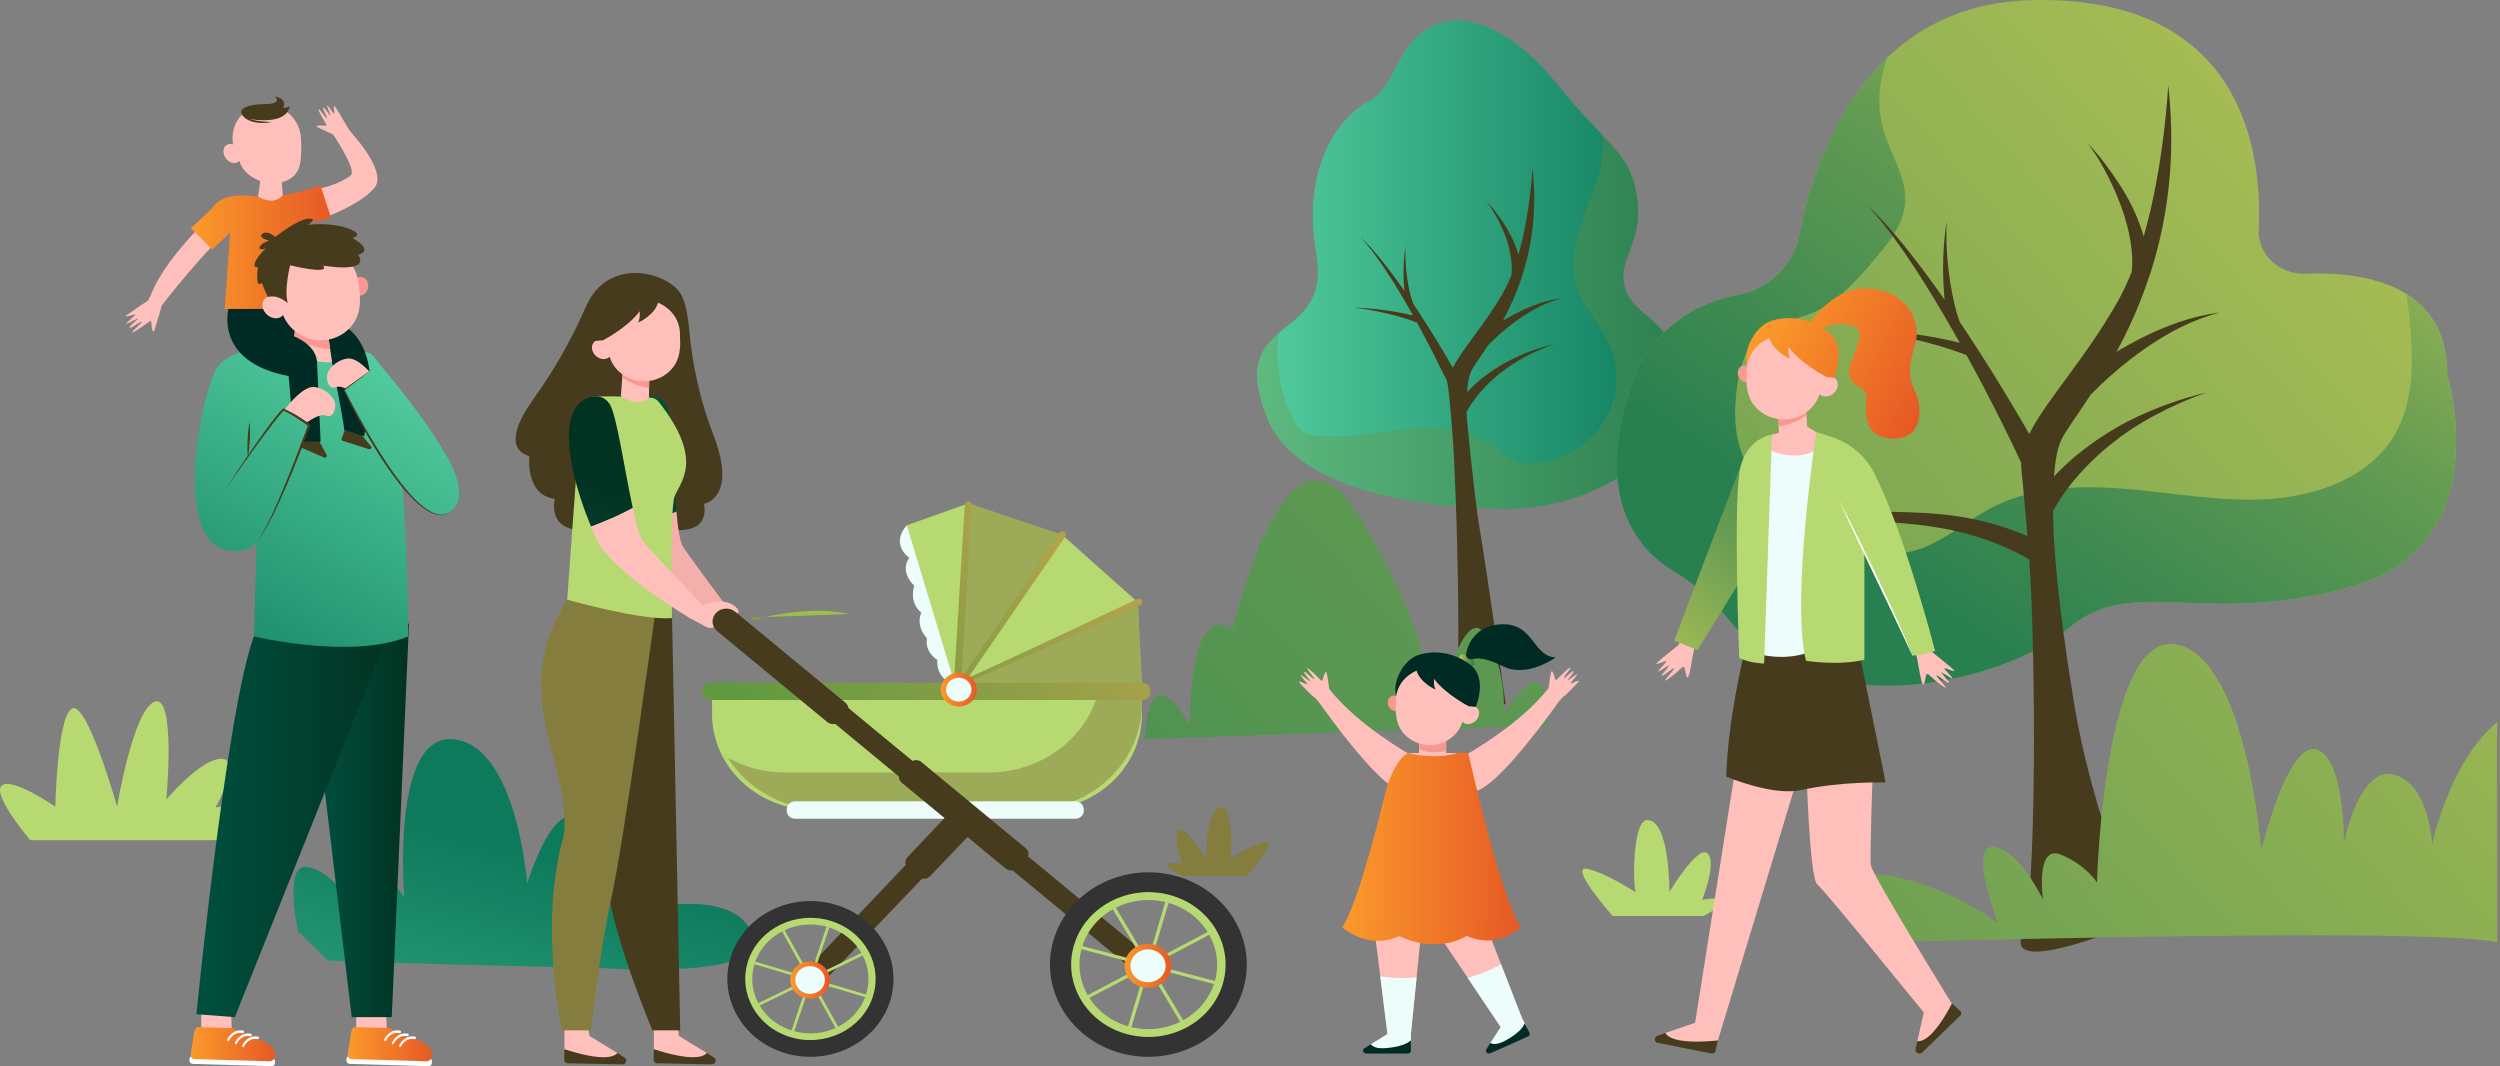 <?xml version="1.0" encoding="UTF-8"?> <svg xmlns="http://www.w3.org/2000/svg" width="476" height="203" viewBox="0 0 476 203" fill="none"><rect x="0" y="0" width="476" height="203" fill="#808080" stroke="none"/><path d="M285.949 96.867C293.778 97.003 301.497 94.992 308.055 90.981C313.325 87.758 318.267 83.009 319.18 76.311C321.268 61.002 311.861 61.507 309.554 55.264C307.247 49.021 314.091 46.224 311.136 34.851C309.549 28.742 304.529 26.096 296.699 16.278C288.868 6.46 279.383 1.428 272.462 5.089C265.54 8.75 265.818 16.625 260.671 19.248C255.525 21.87 247.615 31.023 250.633 48.425C253.65 65.827 233.24 59.338 241.226 79.473C247.082 94.236 272.697 96.637 285.949 96.867Z" fill="url(#paint0_linear_1825_2737)"></path><g opacity="0.3"><path d="M243.406 63.48C242.79 68.808 243.639 74.285 245.887 79.213C246.374 80.281 246.96 81.364 247.951 82.059C249.085 82.855 250.574 83.023 251.989 83.073C257.582 83.272 263.113 82.051 268.694 81.657C274.275 81.263 280.289 81.831 284.678 85.087C285.924 86.011 287.033 87.146 288.489 87.741C289.983 88.352 291.69 88.325 293.298 88.073C298.409 87.274 303.064 84.209 305.601 79.972C308.137 75.736 308.504 70.413 306.57 65.906C304.812 61.809 301.314 58.447 300.067 54.189C298.344 48.311 301.235 42.239 303.347 36.475C304.542 33.215 305.414 29.699 305.152 26.231C305.139 26.054 305.115 25.876 305.085 25.697C308.164 28.956 310.221 31.328 311.137 34.851C314.091 46.224 307.247 49.02 309.554 55.264C311.862 61.507 321.268 61.002 319.181 76.311C318.267 83.009 313.325 87.757 308.055 90.981C301.497 94.991 293.778 97.003 285.95 96.867C272.697 96.636 247.082 94.235 241.226 79.472C237.472 70.007 239.993 66.426 243.406 63.48Z" fill="#768C33"></path></g><path d="M276.627 83.706C277.355 93.376 278.42 131.885 276.874 135.232C274.567 140.224 286.668 134.004 286.668 134.004C286.668 134.004 283.453 111.013 281.589 99.783C280.76 94.785 279.239 79.747 279.225 78.438C279.288 78.319 279.353 78.201 279.42 78.082C279.638 77.696 279.878 77.315 280.128 76.939C280.631 76.188 281.186 75.458 281.784 74.757C285.437 70.481 290.468 67.403 296.05 65.478C290.189 66.867 284.693 69.51 280.388 73.588C280.024 73.933 279.669 74.289 279.325 74.656C279.451 72.973 279.695 71.639 280.077 70.775C280.516 69.78 281.79 68.096 283.354 65.711C284.657 64.369 286.154 63.046 287.601 61.92C288.179 61.472 288.771 61.039 289.376 60.62C291.838 58.926 294.459 57.542 297.41 56.77C294.317 57.166 291.442 58.241 288.708 59.632C288.026 59.981 287.354 60.348 286.691 60.733C286.511 60.838 286.332 60.944 286.153 61.052C289.725 54.456 293.236 44.799 291.79 31.961C291.79 31.961 291.384 40.592 289.116 48.471C288.743 47.191 288.226 45.968 287.631 44.792C286.32 42.336 285.614 41.456 284.336 39.808C283.907 39.299 283.467 38.8 283.035 38.298C283.4 38.847 283.771 39.39 284.129 39.938C285.079 41.539 285.707 42.523 286.707 45.146C288.252 49.486 287.793 52.371 287.793 52.371C287.343 53.496 286.843 54.567 286.289 55.549C282.744 61.826 278.457 66.343 276.631 70.02C275.947 68.826 275.251 67.639 274.543 66.46C273.029 63.944 271.474 61.452 269.854 58.998C269.591 58.599 269.327 58.202 269.061 57.806C268.424 56.042 268.035 53.957 267.829 52.179C267.575 49.918 267.57 48.679 267.609 46.813C267.363 48.672 267.228 49.913 267.231 52.212C267.235 53.118 267.282 54.025 267.359 54.932C267.371 55.083 267.388 55.232 267.403 55.382C267.394 55.369 267.385 55.356 267.377 55.344C266.531 54.138 265.673 52.94 264.78 51.764C263.889 50.587 262.972 49.428 262.013 48.3C261.054 47.173 260.047 46.079 258.957 45.065C259.971 46.146 260.891 47.295 261.763 48.475C262.634 49.655 263.459 50.863 264.259 52.086C265.06 53.308 265.825 54.55 266.577 55.8C267.328 57.049 268.056 58.31 268.77 59.579C268.862 59.741 268.952 59.904 269.044 60.068C268.985 60.053 268.926 60.037 268.867 60.023C268.348 59.893 267.828 59.78 267.307 59.672C266.264 59.457 265.217 59.281 264.168 59.128C261.447 58.762 260.442 58.694 257.848 58.544C260.46 58.929 261.423 59.084 264.049 59.679C265.067 59.921 266.078 60.186 267.073 60.485C267.943 60.748 268.953 61.079 269.794 61.421C270.855 63.356 271.881 65.307 272.882 67.268C273.539 68.562 274.184 69.861 274.811 71.165C275.062 71.691 275.431 72.182 275.558 72.744C276.019 74.791 276.627 83.706 276.627 83.706Z" fill="#473B1E"></path><path d="M330.699 56.209C336.75 55.102 341.438 50.594 342.563 44.911C345.746 28.833 355.815 0.53 387.275 0.011C424.331 -0.601 430.94 25.069 430.065 43.766C429.845 48.468 433.994 52.308 439.01 52.115C449.971 51.695 465.957 54.042 465.957 71.316C465.957 71.316 475.869 103.846 447.68 111.688C419.491 119.53 405.862 109.219 393.781 119.676C382.623 129.333 346.229 139.362 328.652 117.382C325.904 113.944 322.484 111.024 318.622 108.713C312.022 104.765 303.335 95.18 310.597 73.202C313.417 64.667 320.898 58.147 330.222 56.3C330.379 56.269 330.539 56.239 330.699 56.209Z" fill="url(#paint1_linear_1825_2737)"></path><path d="M465.956 71.315C465.956 63.567 462.739 58.823 458.202 55.984C458.423 57.668 458.621 59.354 458.793 61.043C459.604 69.017 459.703 77.651 454.953 84.31C450.026 91.218 440.812 94.455 431.969 95.02C423.125 95.585 414.318 93.919 405.493 93.136C396.669 92.354 387.343 92.551 379.541 96.495C375.343 98.616 371.777 101.735 367.51 103.731C363.243 105.728 357.707 106.386 353.966 103.612C351.45 101.746 350.139 98.617 347.354 97.124C345.395 96.073 343.024 96.011 340.87 95.383C336.56 94.125 333.306 90.578 331.752 86.605C330.197 82.632 330.154 78.27 330.672 74.066C331.182 69.934 332.46 65.496 336.047 63.047C338.591 61.31 341.864 60.879 344.752 59.706C349.729 57.684 353.328 53.574 356.727 49.61C359.499 46.379 362.39 42.876 362.736 38.742C363.125 34.111 360.245 29.868 358.798 25.425C357.25 20.674 357.597 15.554 359.383 10.908C349.014 20.733 344.506 35.098 342.563 44.911C341.438 50.594 336.75 55.102 330.699 56.209C330.539 56.238 330.38 56.269 330.222 56.3C320.898 58.146 313.417 64.667 310.597 73.202C303.335 95.18 312.022 104.764 318.622 108.713C322.484 111.023 325.904 113.944 328.652 117.381C346.229 139.361 382.623 129.333 393.781 119.675C405.862 109.219 419.491 119.53 447.68 111.688C475.869 103.846 465.956 71.315 465.956 71.315Z" fill="url(#paint2_linear_1825_2737)"></path><path d="M401.147 82.526C398.215 84.37 395.444 86.476 392.927 88.861C392.291 89.464 391.672 90.085 391.071 90.724C391.291 87.788 391.718 85.459 392.384 83.951C393.15 82.215 395.374 79.275 398.104 75.113C400.39 72.76 403.002 70.453 405.517 68.496C406.526 67.714 407.559 66.957 408.615 66.226C412.923 63.261 417.498 60.85 422.638 59.505C417.237 60.197 412.22 62.075 407.45 64.501C406.259 65.11 405.085 65.751 403.929 66.422C403.614 66.605 403.302 66.791 402.99 66.979C409.225 55.466 415.351 38.611 412.829 16.204C412.829 16.204 412.12 31.268 408.161 45.02C406.456 39.177 403.607 34.787 399.818 29.899C399.069 29.012 398.301 28.141 397.547 27.265C398.185 28.223 398.833 29.17 399.457 30.127C407.484 43.664 405.852 51.827 405.852 51.827C405.066 53.792 404.194 55.661 403.226 57.375C397.04 68.331 389.556 76.215 386.37 82.633C385.175 80.548 383.96 78.478 382.725 76.419C380.083 72.028 377.368 67.679 374.54 63.394C374.082 62.699 373.62 62.005 373.156 61.313C372.82 60.381 372.325 59.09 371.741 56.103C371.438 54.579 371.186 53.041 371.007 51.493C370.554 47.478 370.557 45.281 370.623 42.127C370.198 45.329 369.958 47.51 369.963 51.55C369.969 53.132 370.051 54.715 370.186 56.299C370.208 56.561 370.236 56.822 370.263 57.084C370.247 57.061 370.232 57.039 370.217 57.017C368.741 54.911 367.244 52.82 365.685 50.769C364.129 48.715 362.529 46.691 360.855 44.723C359.181 42.756 357.423 40.846 355.522 39.077C357.291 40.963 358.897 42.97 360.419 45.028C361.939 47.088 363.38 49.197 364.776 51.331C366.174 53.463 367.51 55.632 368.821 57.813C370.133 59.993 371.403 62.195 372.65 64.409C372.81 64.693 372.968 64.978 373.127 65.262C370.297 64.551 367.512 64.044 364.616 63.622C359.86 62.983 358.093 62.863 353.586 62.603C358.125 63.272 359.816 63.543 364.41 64.583C367.548 65.331 370.532 66.167 373.537 67.274C373.745 67.354 373.956 67.43 374.16 67.513C374.252 67.549 374.345 67.587 374.437 67.624C376.289 71.001 378.08 74.407 379.826 77.83C380.973 80.088 382.099 82.356 383.193 84.631C383.737 85.769 384.28 86.908 384.801 88.048L384.815 88.078C384.81 88.367 384.819 88.653 384.846 88.937C385.04 90.963 385.509 95.84 386.014 102.059C376.127 97.861 367.954 97.645 360.937 97.469C358.968 97.424 357.003 97.387 355.042 97.33C355.007 97.311 354.967 97.289 354.931 97.268C354.491 97.012 354.142 96.788 353.635 96.413C352.257 95.389 350.942 94.064 349.893 92.565C349.202 91.588 348.629 90.533 348.166 89.43C347.712 88.325 347.374 87.17 347.158 85.989C347.244 87.184 347.456 88.377 347.794 89.546C348.141 90.711 348.61 91.854 349.217 92.937C350.064 94.469 351.204 95.952 352.586 97.245C350.242 97.151 347.904 97.01 345.575 96.774C343.036 96.512 340.506 96.138 338.04 95.514C335.581 94.887 333.159 94.011 331.05 92.617C333.05 94.148 335.435 95.203 337.878 96.002C340.137 96.738 342.468 97.26 344.813 97.679C344.339 97.741 343.866 97.806 343.392 97.874C341.662 98.126 339.939 98.412 338.229 98.758C336.52 99.109 334.821 99.497 333.149 99.976C331.481 100.462 329.835 101.018 328.262 101.717C329.887 101.131 331.562 100.696 333.25 100.331C334.941 99.975 336.651 99.71 338.365 99.482C340.08 99.26 341.803 99.098 343.527 98.969C345.248 98.845 350.193 98.7 351.899 98.671L351.898 98.67C354.87 98.998 357.848 99.246 360.808 99.51C365.083 99.9 375.469 100.395 385.855 106.228C386.026 106.324 386.194 106.423 386.363 106.521C387.633 123.399 387.838 171.997 385.139 177.838C381.112 186.552 407.092 175.488 407.092 175.488C407.092 175.488 398.275 154.183 395.023 134.582C393.125 123.144 391.019 108.481 390.896 97.327C391.007 97.119 391.12 96.911 391.238 96.704C391.618 96.031 392.037 95.367 392.474 94.71C393.352 93.399 394.319 92.126 395.364 90.901C397.455 88.453 399.845 86.202 402.449 84.164C406.525 80.876 412.88 77.251 420.263 74.705C412.562 76.53 405.735 79.556 401.147 82.526Z" fill="#473B1E"></path><path d="M475.454 137.522V179.368C466.816 177.789 434.71 177.798 391.572 178.654C381.735 178.849 371.327 179.087 360.49 179.361C355.962 173.661 350.879 165.746 358.342 166.58C366.014 167.439 373.222 171.194 377.193 173.617C377.439 173.767 377.671 173.91 377.891 174.052C379.42 175.012 380.322 175.68 380.377 175.721C380.353 175.653 379.867 174.375 379.305 172.598C377.941 168.278 376.145 161.027 379.539 161.253C382.173 161.43 384.742 164.389 386.537 167.045C388.029 169.258 388.984 171.262 388.984 171.262C388.984 171.262 388.623 168.678 388.847 166.311C389.077 163.907 389.912 161.729 392.342 162.705C397.17 164.643 399.268 168.032 399.268 168.032C399.268 168.032 400.528 120.411 414.169 122.672C427.811 124.93 430.541 161.9 430.541 161.9C430.541 161.9 435.576 141.073 441.033 142.688C446.492 144.303 446.282 160.446 446.282 160.446C446.282 160.446 449.219 145.593 455.937 147.531C462.651 149.469 463.072 160.769 463.072 160.769C463.072 160.769 466.429 144.788 475.454 137.522Z" fill="url(#paint3_linear_1825_2737)"></path><path d="M294.714 138.118C283.777 138.47 272.766 138.838 261.786 139.21C257.066 139.369 252.354 139.531 247.655 139.694C237.675 140.038 227.764 140.383 218.004 140.726C218.262 135.173 219.674 126.557 226.554 138.066C226.554 138.066 226.479 132.995 227.238 128.074C228.125 122.347 230.144 116.827 234.735 119.768C234.735 119.768 244.536 76.218 258.001 97.073C263.769 106.007 267.443 114.398 269.756 121.073C272.845 129.98 273.512 135.83 273.512 135.83C273.512 135.83 278.388 115.217 282.49 120.38C282.612 120.533 282.732 120.705 282.851 120.905C282.863 120.925 282.875 120.945 282.887 120.966C287.064 128.078 286.296 135.83 286.296 135.83C286.296 135.83 292.262 126.4 293.796 131.194C294.525 133.477 294.714 136.049 294.714 138.118Z" fill="url(#paint4_linear_1825_2737)"></path><path d="M161.722 116.908C156.283 117.103 150.948 117.294 145.73 117.48C149.12 116.709 155.79 115.585 161.722 116.908Z" fill="#99C049"></path><path d="M145.731 117.479C144.332 117.795 143.49 118.053 143.49 118.053C143.33 117.887 143.17 117.727 143.012 117.575C143.916 117.544 144.823 117.51 145.731 117.479Z" fill="#87A535"></path><path d="M56.741 177.306C56.741 177.306 54.014 164.733 58.218 165.053C62.422 165.373 66.399 171.176 66.399 171.176C66.399 171.176 67.422 159.406 71.854 164.52C76.285 169.634 76.967 170.913 76.967 170.913C76.967 170.913 74.353 139.482 86.399 140.761C98.444 142.039 100.375 168.249 100.375 168.249C100.375 168.249 104.921 153.226 109.58 155.784C114.239 158.341 114.011 171.02 114.011 171.02C114.011 171.02 119.125 161.644 121.738 163.029C124.352 164.414 124.352 172.831 124.352 172.831C124.352 172.831 139.92 169.251 143.329 177.967C146.737 186.682 115.034 184.338 115.034 184.338C115.034 184.338 62.763 183.166 62.422 182.846C62.081 182.526 56.741 177.306 56.741 177.306Z" fill="url(#paint5_linear_1825_2737)"></path><path d="M5.761 159.978H46.839C46.839 159.978 58.6 150.389 41.044 153.745C41.044 153.745 46.157 144.635 42.237 144.475C38.317 144.316 31.669 152.227 31.669 152.227C31.669 152.227 33.544 132.169 29.453 133.608C25.363 135.047 22.295 153.585 22.295 153.585C22.295 153.585 16.67 133.608 13.772 134.887C10.875 136.165 10.534 153.585 10.534 153.585C10.534 153.585 2.182 147.832 0.307 149.59C-1.568 151.348 5.761 159.978 5.761 159.978Z" fill="#B7D972"></path><path d="M225.01 166.753H237.379C237.379 166.753 243.727 159.58 240.716 160.343C237.705 161.106 233.799 163.873 234.205 163.52C234.612 163.167 234.791 153.555 232.61 153.663C229.558 153.814 229.648 163.472 229.648 163.472C229.648 163.472 225.742 156.986 224.44 158.207C223.138 159.428 225.173 164.54 225.173 164.54C225.173 164.54 218.662 163.395 225.01 166.753Z" fill="#847D3D"></path><path d="M324.328 174.41H307.056C307.056 174.41 298.193 164.395 302.397 165.46C306.602 166.526 312.056 170.389 311.488 169.896C310.92 169.403 310.671 155.981 313.716 156.132C317.977 156.343 317.851 169.829 317.851 169.829C317.851 169.829 323.305 160.773 325.124 162.477C326.942 164.182 324.101 171.321 324.101 171.321C324.101 171.321 333.191 169.722 324.328 174.41Z" fill="#B7D972"></path><path d="M53.725 35.775L53.539 33.361L49.666 33.756L49.441 35.305C50.179 35.593 51.558 35.939 53.725 35.775Z" fill="#F99893"></path><path d="M62.03 23.935C62.137 23.942 62.209 23.835 62.157 23.748C61.75 23.074 60.484 20.946 60.644 20.81C60.833 20.648 62.014 22.524 62.247 22.481C62.481 22.439 61.28 20.636 61.512 20.494C61.745 20.352 62.781 22.03 62.901 22.002C63.021 21.974 62.212 20.267 62.295 20.106C62.378 19.946 63.478 21.67 63.635 21.674C63.791 21.679 63.453 20.253 63.581 20.211C63.708 20.17 63.785 20.123 65.527 23.13L66.546 24.86L66.104 25.591L64.592 26.094C64.592 26.094 60.319 24.266 60.288 24.087C60.259 23.916 60.392 23.834 62.03 23.935Z" fill="#FFC0BB"></path><path d="M57.257 30.262C57.331 29.19 57.425 28.117 57.342 27.18C57.323 26.979 57.317 26.777 57.315 26.576C57.304 25.762 57.144 24.923 56.798 24.09C55.687 21.408 52.922 19.699 50.079 19.942C46.248 20.269 43.688 23.785 44.384 27.511C43.941 27.35 43.481 27.371 43.118 27.614C42.422 28.08 42.347 29.18 42.952 30.072C43.556 30.964 44.61 31.309 45.306 30.843C45.403 30.778 45.486 30.7 45.559 30.613C46.472 33.731 50.241 35.29 53.315 34.74C54.818 34.472 57.027 33.587 57.257 30.262Z" fill="#FFC0BB"></path><path d="M50.558 22.887C55.165 22.803 55.14 20.183 55.14 20.183L55.017 20.299C54.675 20.511 53.95 20.565 53.95 20.565C54.743 18.707 52.362 18.336 52.362 18.336C52.362 18.336 53.95 19.822 50.377 19.822C46.805 19.822 46.011 20.937 46.011 20.937C45.964 21.041 45.944 21.138 45.945 21.23L45.945 21.23C45.945 21.23 45.899 21.401 45.992 21.633C46.062 21.828 46.184 22.009 46.326 22.169C46.507 22.367 46.717 22.546 46.953 22.686C47.42 22.973 47.95 23.163 48.489 23.269C48.623 23.303 48.759 23.318 48.895 23.337C49.031 23.354 49.167 23.375 49.303 23.387L49.713 23.405C49.849 23.41 49.986 23.421 50.122 23.411C50.394 23.398 50.666 23.391 50.935 23.36C51.204 23.322 51.472 23.285 51.736 23.232C51.465 23.206 51.197 23.195 50.929 23.184C50.796 23.184 50.663 23.166 50.53 23.157C50.397 23.146 50.264 23.139 50.132 23.131C49.868 23.109 49.606 23.076 49.344 23.049L48.956 22.987C48.827 22.967 48.696 22.952 48.571 22.918L48.19 22.837L47.819 22.727C47.721 22.704 47.631 22.666 47.539 22.631C48.221 22.803 49.187 22.913 50.558 22.887Z" fill="#473B1E"></path><path d="M337.37 82.744L338.875 82.397L344.102 81.252L345.807 82.264C345.807 82.264 346.886 86.606 346.801 86.606C346.716 86.606 343.932 88.124 343.42 88.017C342.909 87.911 337.171 88.364 336.943 87.778C336.716 87.192 335.637 85.221 335.778 85.141C335.921 85.061 337.37 82.744 337.37 82.744Z" fill="#FFC0BB"></path><path d="M323.089 122.028C322.058 121.212 321.362 121.767 320.321 120.939L319.613 122.778C317.436 124.579 314.785 126.588 315.469 126.418C316.422 126.269 318.13 125.192 316.773 126.562C314.216 129.183 316.999 127.013 317.929 126.629C316.654 128.247 314.942 129.972 318.524 127.289C319.657 126.724 316.394 129.814 317.156 129.561C320.81 127.254 320.471 125.713 320.977 128.303C321.682 131.411 322.206 123.202 323.089 122.028Z" fill="#FFC0BB"></path><path d="M342.938 145.843L327.089 198.106L322.461 196.558L331.21 141.368L342.938 145.843Z" fill="#FFC0BB"></path><path d="M343.848 143.182C343.848 143.182 344.387 167.154 346.035 168.433C347.683 169.711 368.279 195.389 368.435 195.282C368.591 195.175 372.568 192.618 372.568 192.618C372.568 192.618 356.432 166.621 356.205 164.704C355.978 162.786 356.659 144.14 356.659 144.14L343.848 143.182Z" fill="#FFC0BB"></path><path d="M331.922 125.074C331.922 125.074 328.939 137.4 328.684 147.868C328.684 147.868 337.483 151.633 342.94 150.425C350.643 148.72 359.024 148.987 359.024 148.987L354.08 124.535L342.149 122.297L331.922 125.074Z" fill="#473B1E"></path><path d="M336.209 85.327C336.209 85.327 340.754 88.151 345.697 85.806L346.038 119.581L344.731 124.056C344.731 124.056 339.902 126.347 333.141 124.056L334.504 98.326L336.209 85.327Z" fill="#EDFDFC"></path><path d="M331.616 88.132L318.77 121.978L323.201 123.789L332.093 109.352L331.616 88.132Z" fill="url(#paint6_linear_1825_2737)"></path><path d="M343.832 77.525L344.103 81.251L340.229 83.489L338.688 82.777L338.602 78.165L343.832 77.525Z" fill="#FFC0BB"></path><path d="M337.378 82.744L335.887 126.334C335.887 126.334 333.373 126.334 331.157 125.282C331.157 125.282 330.075 98.018 331.157 90.175C332.094 83.384 337.378 82.744 337.378 82.744Z" fill="#B7D972"></path><path d="M338.658 81.164L338.602 78.165L343.832 77.525L343.944 79.069C342.919 79.847 341.132 80.888 338.658 81.164Z" fill="#F99893"></path><path d="M349.219 71.905C349.219 71.905 351.76 65.965 348.129 63.164C344.499 60.364 340.266 60.093 337.21 61.114C334.154 62.135 331.756 66.731 332.644 69.641L342.507 68.207L349.219 71.905Z" fill="url(#paint7_linear_1825_2737)"></path><path d="M333.716 70.88C333.935 71.75 333.49 72.578 332.721 72.729C331.952 72.881 331.151 72.299 330.931 71.429C330.711 70.559 331.157 69.731 331.926 69.58C332.694 69.428 333.496 70.011 333.716 70.88Z" fill="#F99893"></path><path d="M333.114 75.673C332.954 75.287 332.832 74.886 332.751 74.473C332.509 73.361 332.493 72.217 332.565 71.234C332.58 71.022 332.582 70.811 332.579 70.599C332.569 69.745 332.733 68.866 333.113 67.995C334.338 65.195 337.524 63.441 340.857 63.739C345.348 64.14 348.442 67.874 347.733 71.777C348.246 71.615 348.785 71.644 349.216 71.905C350.044 72.405 350.162 73.562 349.481 74.49C348.799 75.418 347.575 75.765 346.748 75.265C346.633 75.195 346.533 75.112 346.445 75.02C345.466 78.282 341.98 80.37 338.369 79.747C336.603 79.442 335.117 78.541 334.1 77.306C334.03 77.233 333.958 77.148 333.885 77.051C333.561 76.626 333.309 76.159 333.114 75.673Z" fill="#FFC0BB"></path><path d="M347.734 71.776C347.734 71.776 342.855 69.255 340.526 66.06C340.526 66.06 340.364 67.63 340.863 68.251C340.665 68.338 337.292 66.615 336.818 64.059C336.345 61.503 341.078 63.059 341.078 63.059C341.078 63.059 343.904 62.995 344.018 63.065C344.132 63.136 345.956 64.453 346.035 64.547C346.115 64.64 348.233 68.283 348.233 68.283L348.718 69.6L349.217 71.903L347.734 71.776Z" fill="url(#paint8_linear_1825_2737)"></path><path d="M364.398 123.386C365.43 122.571 366.126 123.126 367.167 122.298L367.875 124.136C370.052 125.938 372.702 127.947 372.019 127.776C371.066 127.627 369.358 126.551 370.714 127.92C373.272 130.541 370.489 128.372 369.559 127.988C370.834 129.606 372.545 131.33 368.964 128.648C367.831 128.082 371.094 131.173 370.332 130.92C366.678 128.613 367.017 127.071 366.511 129.662C365.806 132.77 365.281 124.56 364.398 123.386Z" fill="#FFC0BB"></path><path d="M344.105 62.366C344.105 62.366 348.594 54.269 356.094 54.961C363.594 55.654 365.241 61.354 364.9 64.177C364.559 67.001 362.514 70.144 364.446 74.086C366.378 78.028 365.923 83.942 360.014 83.489C354.105 83.036 355.412 77.372 355.356 75.356C355.299 73.34 351.151 73.55 352.174 69.876C353.197 66.201 355.924 62.419 352.117 61.886C348.31 61.354 346.038 63.005 346.038 63.005L344.105 62.366Z" fill="url(#paint9_linear_1825_2737)"></path><path d="M345.816 82.264C345.816 82.264 340.967 114.227 343.865 125.814C343.865 125.814 349.992 126.813 354.977 125.614V104.998L364.139 124.855C364.139 124.855 367.122 124.455 368.443 123.936C368.443 123.936 362.5 100.881 356.705 89.811C355.062 86.673 352.139 84.288 348.611 83.158L345.816 82.264Z" fill="#B7D972"></path><path d="M349.926 94.811C350.576 96.038 351.201 97.276 351.837 98.509L353.704 102.227C354.941 104.708 356.143 107.206 357.354 109.698C358.536 112.204 359.727 114.706 360.871 117.227C361.438 118.49 362.007 119.752 362.56 121.02C363.104 122.292 363.644 123.566 364.135 124.856C363.563 123.595 362.989 122.337 362.386 121.089C361.799 119.836 361.2 118.587 360.601 117.338L357.005 109.846L353.436 102.341L351.667 98.582C351.088 97.324 350.497 96.072 349.926 94.811Z" fill="white"></path><path d="M317.082 196.671L323.068 194.623L327.086 198.107L325.248 198.867L319.523 198.53C319.523 198.53 317.409 197.85 317.327 197.771C317.245 197.692 317.082 196.671 317.082 196.671Z" fill="#FFC0BB"></path><path d="M317.087 196.67L315.562 197.222C314.857 197.471 314.935 198.428 315.672 198.574L325.854 200.586C326.213 200.657 326.566 200.441 326.642 200.104L327.091 198.106C319.855 198.791 317.651 197.712 317.087 196.67Z" fill="#473B1E"></path><path d="M365.051 198.246L366.382 192.403L371.665 191.063L371.375 192.927L368.027 197.295C368.027 197.295 366.29 198.613 366.175 198.636C366.06 198.66 365.051 198.246 365.051 198.246Z" fill="#FFC0BB"></path><path d="M365.043 198.246L364.731 199.75C364.581 200.442 365.488 200.889 366.011 200.381L373.24 193.363C373.495 193.116 373.487 192.721 373.223 192.482L371.657 191.063C368.43 197.175 366.284 198.352 365.043 198.246Z" fill="#473B1E"></path><path d="M282.174 174.26L274.301 178.493L285.745 195.572C285.744 195.572 285.742 195.572 285.742 195.572L284.34 197.723L283.777 198.586L283.872 199.512C283.872 199.512 284.507 199.228 284.582 199.334C284.656 199.439 285.795 199.069 286.749 198.585C287.703 198.101 287.65 198.162 289.272 197.459C290.894 196.755 290.414 196.555 290.614 196.327C290.745 196.178 290.569 195.592 290.431 195.203C290.44 195.191 290.45 195.178 290.459 195.167L289.756 193.782C289.751 193.787 282.174 174.26 282.174 174.26Z" fill="#FFC0BB"></path><path d="M279.457 186.186L285.747 195.572C285.746 195.572 285.743 195.572 285.743 195.572L284.341 197.723L283.779 198.587L283.873 199.512C283.873 199.512 284.508 199.229 284.583 199.334C284.657 199.439 285.796 199.069 286.75 198.585C287.705 198.101 287.652 198.162 289.274 197.459C290.896 196.755 290.415 196.555 290.615 196.327C290.747 196.178 290.57 195.592 290.432 195.203C290.441 195.191 290.452 195.178 290.46 195.167L289.757 193.782C289.755 193.785 287.743 188.604 285.792 183.579C283.367 184.978 280.935 185.782 279.457 186.186Z" fill="#EDFDFC"></path><path d="M286.853 198.005C285.288 198.893 284.343 198.904 283.773 198.589L283.006 199.767C282.698 200.228 283.222 200.78 283.746 200.546L290.979 197.32C291.234 197.206 291.343 196.92 291.221 196.681L290.292 194.849C290.054 195.504 289.281 196.629 286.853 198.005Z" fill="#002A24"></path><path d="M270.723 176.216L261.673 176.867L264.184 196.9C264.183 196.899 264.182 196.898 264.182 196.898L261.93 198.276L261.026 198.829L260.688 199.703C260.688 199.703 261.391 199.703 261.41 199.828C261.429 199.953 262.627 200.078 263.71 200.025C264.794 199.972 264.718 200.006 266.505 200.024C268.292 200.042 267.95 199.668 268.235 199.543C268.422 199.461 268.531 198.861 268.585 198.454C268.598 198.447 268.613 198.439 268.626 198.432V196.898C268.62 196.902 270.723 176.216 270.723 176.216Z" fill="#FFC0BB"></path><path d="M299.029 130.118C298.985 129.973 300.465 128.411 300.268 128.387C300.072 128.362 298.517 129.652 298.449 129.551C298.381 129.449 299.833 127.961 299.608 127.794C299.384 127.626 297.852 129.306 297.732 129.105C297.613 128.905 299.23 127.221 298.998 127.099C298.803 126.997 296.946 128.84 296.359 129.43C296.284 129.506 296.148 129.473 296.121 129.373C295.709 127.839 295.579 127.744 295.407 127.825C295.293 127.879 295.015 129.714 294.828 131.047C289.393 138.01 279.204 143.668 279.204 143.668C279.204 143.668 276.542 152.899 281.749 150.349C286.314 148.114 294.715 136.513 296.718 133.685L297.546 132.731L297.547 132.732C297.548 132.731 297.548 132.729 297.549 132.728C297.828 132.501 298.084 132.319 298.084 132.319C300.723 129.758 300.648 129.702 300.564 129.599C300.48 129.495 299.073 130.263 299.029 130.118Z" fill="#FFC0BB"></path><path d="M248.904 130.266C248.948 130.122 247.468 128.56 247.665 128.535C247.862 128.51 249.417 129.8 249.485 129.699C249.552 129.598 248.1 128.11 248.325 127.942C248.549 127.775 250.082 129.454 250.201 129.254C250.32 129.053 248.704 127.369 248.935 127.247C249.13 127.145 250.988 128.988 251.574 129.578C251.649 129.654 251.785 129.621 251.812 129.522C252.224 127.988 252.353 127.892 252.526 127.974C252.64 128.028 252.918 129.863 253.105 131.195C258.54 138.159 268.729 143.817 268.729 143.817C268.729 143.817 271.391 153.047 266.184 150.497C261.619 148.262 253.218 136.661 251.215 133.834L250.387 132.88L250.385 132.881C250.385 132.879 250.384 132.878 250.384 132.876C250.105 132.649 249.849 132.468 249.849 132.468C247.21 129.907 247.284 129.851 247.369 129.747C247.453 129.644 248.86 130.411 248.904 130.266Z" fill="#FFC0BB"></path><path d="M277.947 124.867C278.182 124.556 278.643 124.484 278.973 124.707L280.413 125.682C280.771 125.924 280.832 126.401 280.546 126.715C280.286 127 279.833 127.046 279.515 126.819L278.101 125.81C277.787 125.586 277.719 125.169 277.947 124.867Z" fill="url(#paint10_linear_1825_2737)"></path><path d="M279.25 124.098C279.25 124.098 280.039 119.045 286.023 118.859C292.007 118.672 291.871 125.01 296.192 125.165C296.192 125.165 290.831 129.157 286.214 126.873C282.711 125.142 281.154 125.296 280.606 125.471C280.277 125.576 279.91 125.576 279.607 125.417C279.263 125.237 278.985 124.865 279.25 124.098Z" fill="#002A24"></path><path d="M275.347 140.134H270.184V144.975H275.347V140.134Z" fill="#FFC0BB"></path><path d="M275.347 143.037V140.134H270.184V142.603C271.295 143.163 272.941 143.486 275.347 143.037Z" fill="#F99893"></path><path d="M262.804 185.891L264.184 196.9C264.183 196.899 264.182 196.898 264.182 196.898L261.93 198.276L261.026 198.829L260.688 199.703C260.688 199.703 261.391 199.703 261.41 199.828C261.429 199.952 262.627 200.077 263.71 200.024C264.794 199.971 264.718 200.006 266.505 200.024C268.292 200.042 267.95 199.667 268.235 199.542C268.422 199.461 268.531 198.86 268.585 198.453C268.598 198.446 268.613 198.439 268.626 198.432V196.898C268.623 196.9 269.179 191.411 269.72 186.088C266.889 186.375 264.324 186.12 262.804 185.891Z" fill="#EDFDFC"></path><path d="M264.075 199.545C262.255 199.716 261.396 199.345 261.026 198.832L259.793 199.586C259.304 199.878 259.524 200.588 260.104 200.588H268.114C268.397 200.588 268.626 200.373 268.626 200.108V198.079C268.111 198.576 266.897 199.28 264.075 199.545Z" fill="#002A24"></path><path d="M280.985 134.586C280.985 134.586 283.307 129.158 279.989 126.599C276.672 124.04 272.803 123.792 270.011 124.725C267.219 125.658 265.027 129.858 265.839 132.517L274.852 131.207L280.985 134.586Z" fill="#002A24"></path><path d="M266.818 133.652C267.019 134.447 266.612 135.203 265.909 135.342C265.207 135.48 264.474 134.948 264.274 134.153C264.073 133.358 264.48 132.601 265.183 132.463C265.886 132.325 266.618 132.857 266.818 133.652Z" fill="#F99893"></path><path d="M266.267 138.03C266.12 137.678 266.008 137.311 265.934 136.934C265.714 135.917 265.699 134.872 265.765 133.974C265.779 133.781 265.78 133.587 265.778 133.394C265.768 132.613 265.918 131.81 266.266 131.014C267.385 128.455 270.296 126.852 273.343 127.125C277.446 127.492 280.274 130.903 279.625 134.47C280.095 134.322 280.587 134.349 280.981 134.587C281.738 135.044 281.846 136.102 281.223 136.949C280.6 137.797 279.482 138.114 278.725 137.657C278.62 137.594 278.529 137.518 278.449 137.433C277.554 140.414 274.369 142.323 271.068 141.753C269.454 141.474 268.097 140.651 267.167 139.523C267.104 139.455 267.038 139.378 266.971 139.29C266.674 138.901 266.445 138.475 266.267 138.03Z" fill="#FFC0BB"></path><path d="M117.56 200.499L112.224 197.232L107.469 199.772L109.075 200.903L114.732 201.79C114.732 201.79 116.956 201.578 117.055 201.518C117.155 201.459 117.56 200.499 117.56 200.499Z" fill="#FFC0BB"></path><path d="M117.558 200.498L118.91 201.36C119.536 201.752 119.229 202.668 118.476 202.653L108.073 202.449C107.706 202.442 107.414 202.157 107.422 201.813L107.467 199.771C114.35 201.976 116.757 201.393 117.558 200.498Z" fill="#473B1E"></path><path d="M107.469 193.319L112.087 196.177L112.224 197.231L111.405 199.198L107.469 199.771V193.319Z" fill="#FFC0BB"></path><path d="M134.591 200.499L129.255 197.232L124.5 199.772L126.106 200.903L131.764 201.79C131.764 201.79 133.987 201.578 134.086 201.518C134.186 201.459 134.591 200.499 134.591 200.499Z" fill="#FFC0BB"></path><path d="M134.59 200.497L135.941 201.359C136.568 201.751 136.26 202.667 135.507 202.652L125.104 202.448C124.737 202.441 124.445 202.156 124.453 201.812L124.499 199.771C131.381 201.975 133.788 201.392 134.59 200.497Z" fill="#473B1E"></path><path d="M124.5 193.319L129.118 196.177L129.255 197.231L128.437 199.198L124.5 199.771V193.319Z" fill="#FFC0BB"></path><path d="M279.634 134.47C279.634 134.47 275.176 132.166 273.047 129.247C273.047 129.247 272.898 130.682 273.355 131.249C273.174 131.328 270.092 129.754 269.659 127.419C269.227 125.083 273.552 126.505 273.552 126.505C273.552 126.505 276.134 126.447 276.238 126.511C276.342 126.575 278.009 127.779 278.082 127.865C278.154 127.95 280.09 131.279 280.09 131.279L280.533 132.482L280.989 134.587L279.634 134.47Z" fill="#002A24"></path><path d="M268.057 143.369C267.86 143.48 267.522 143.71 267.098 144.152C269.771 145.37 275.431 147.205 279.542 143.369H268.057Z" fill="#FFC0BB"></path><path d="M279.543 143.37C279.543 143.37 278.023 143.179 277.437 143.37C274.701 144.262 271.006 144.136 268.059 143.37C267.099 143.854 265.547 145.45 264.068 149.778C263.626 151.586 263.107 153.658 262.539 155.841C262.539 155.841 262.539 155.841 262.539 155.841C260.43 163.942 257.64 173.538 255.566 176.57C255.566 176.57 260.579 181.018 266.396 178.206C266.396 178.206 273.036 181.794 279.279 178.166C279.279 178.166 284.32 180.991 289.56 176.57C285.757 171.009 279.543 143.37 279.543 143.37Z" fill="url(#paint11_linear_1825_2737)"></path><path opacity="0.3" d="M279.279 174.088C273.036 177.716 266.396 174.128 266.396 174.128C262.522 176.001 259.005 174.654 257.088 173.545C256.554 174.832 256.041 175.874 255.566 176.569C255.566 176.569 260.579 181.016 266.396 178.204C266.396 178.204 273.036 181.792 279.279 178.164C279.279 178.164 284.32 180.99 289.56 176.569C289.089 175.88 288.581 174.851 288.052 173.579C283.394 176.394 279.279 174.088 279.279 174.088Z" fill="url(#paint12_linear_1825_2737)"></path><path d="M111.593 58.309L111.343 58.872C108.711 64.8 105.506 70.497 101.673 75.82C98.634 80.04 96.002 85.395 100.805 86.86C100.805 86.86 99.897 94.234 105.645 94.99C105.645 94.99 104.031 100.946 110.989 100.946C117.946 100.946 127.132 100.746 127.132 100.746C127.132 100.746 135.163 102.448 134.053 95.925C134.053 95.925 140.483 94.882 135.855 82.886C133.364 76.426 131.837 69.68 131.227 62.835C130.975 60.011 130.488 57.362 129.586 55.912C127.02 51.785 115.828 48.76 111.593 58.309Z" fill="#473B1E"></path><path d="M137.669 114.555C135.273 111.352 131.406 106.148 130.073 104.155C129.463 103.245 129.076 100.634 128.786 97.367C126.016 98.502 122.976 99.383 120.461 100.01C120.776 101.142 121.084 102.13 121.354 102.912C122.706 106.836 128.556 112.364 132.688 115.909C134.372 115.437 137.669 114.555 137.669 114.555Z" fill="#F4AFAB"></path><path d="M128.775 97.37C128.121 89.999 127.963 79.283 126.862 77.172C126.026 75.569 124.632 75.336 123.447 75.503C121.954 75.713 120.668 76.596 119.907 77.819C116.72 82.939 118.697 93.719 120.45 100.013C122.965 99.385 126.006 98.504 128.775 97.37Z" fill="url(#paint13_linear_1825_2737)"></path><path d="M127.961 117.679L129.515 196.179H124.226C124.226 196.179 115.525 175.632 115.525 166.178C115.525 156.724 114.398 128.551 114.398 128.551L119.321 114.559L125.564 112.29L127.961 117.679Z" fill="#473B1E"></path><path d="M124.799 116.387C124.799 116.387 118.749 160.506 116.463 170.716C114.178 180.927 112.549 196.179 112.549 196.179H107.053C107.053 196.179 102.616 177.019 107.053 160.128C107.053 160.128 108.666 156.85 105.843 146.136C103.02 135.421 100.465 126.346 107.994 114.181L115.254 110.589L124.799 116.387Z" fill="#847D3D"></path><path d="M109.874 88.34L107.992 114.181C107.992 114.181 122.175 118.215 127.956 117.679C127.956 117.679 127.486 97.353 128.427 94.58C129.347 91.868 134.317 87.83 125.422 76.514C125.035 76.021 124.425 75.722 123.773 75.7L116.596 75.456L112.878 75.505L109.874 88.34Z" fill="#B7D972"></path><path d="M120.477 96.722C118.903 89.475 117.401 78.851 116.043 76.876C115.011 75.376 113.597 75.299 112.442 75.595C110.985 75.969 109.819 76.988 109.217 78.286C106.695 83.721 110.01 94.209 112.541 100.266C114.96 99.365 117.869 98.154 120.477 96.722Z" fill="url(#paint14_linear_1825_2737)"></path><path d="M118.587 70.341L118.215 75.459C118.215 75.459 121.47 77.72 123.551 75.692L123.64 70.959L118.587 70.341Z" fill="#FFC0BB"></path><path d="M123.588 73.856L123.642 70.959L118.589 70.341L118.48 71.832C119.47 72.584 121.197 73.59 123.588 73.856Z" fill="#F99893"></path><path d="M113.386 64.908C113.386 64.908 110.931 59.169 114.439 56.463C117.946 53.758 122.036 53.496 124.988 54.482C127.941 55.469 130.258 59.909 129.399 62.72L119.871 61.336L113.386 64.908Z" fill="#473B1E"></path><path d="M128.947 68.548C129.103 68.176 129.221 67.788 129.299 67.389C129.532 66.314 129.548 65.21 129.478 64.259C129.463 64.055 129.462 63.851 129.464 63.646C129.474 62.82 129.317 61.971 128.949 61.13C127.765 58.425 124.687 56.73 121.466 57.018C117.127 57.406 114.138 61.013 114.824 64.784C114.328 64.628 113.807 64.656 113.39 64.907C112.591 65.391 112.476 66.509 113.135 67.405C113.794 68.302 114.976 68.637 115.776 68.153C115.887 68.087 115.983 68.006 116.068 67.917C117.014 71.068 120.382 73.086 123.871 72.484C125.577 72.189 127.013 71.319 127.995 70.126C128.062 70.055 128.132 69.973 128.203 69.879C128.517 69.469 128.759 69.018 128.947 68.548Z" fill="#FFC0BB"></path><path d="M172.662 100.015C172.662 100.015 169.368 103.215 173.132 106.24C173.132 106.24 171.097 108.514 174.074 111.534C174.074 111.534 172.931 114.587 175.418 116.653C175.418 116.653 174.166 118.971 176.506 121.555C176.506 121.555 175.855 123.919 178.477 125.652C178.477 125.652 178.04 128.425 180.795 130.001C183.551 131.577 183.3 124.923 183.3 124.923L179.132 103.406L172.662 100.015Z" fill="#EDFDFC"></path><path d="M114.824 64.785C114.824 64.785 119.538 62.349 121.788 59.263C121.788 59.263 121.945 60.78 121.463 61.38C121.654 61.463 124.913 59.799 125.37 57.329C125.827 54.86 121.254 56.363 121.254 56.363C121.254 56.363 118.524 56.302 118.414 56.37C118.304 56.437 116.542 57.71 116.465 57.801C116.388 57.891 114.342 61.411 114.342 61.411L113.873 62.683L113.391 64.908L114.824 64.785Z" fill="#473B1E"></path><path d="M172.656 100.014L184.404 95.837L202.266 101.859L216.651 114.685L217.424 130L216.617 132.396L182.201 131.639L172.656 100.014Z" fill="#B7D972"></path><path d="M197.964 154.235H155.039C144.291 154.235 135.578 146.066 135.578 135.988V131.621H217.425V135.988C217.425 146.066 208.712 154.235 197.964 154.235Z" fill="#B7D972"></path><path opacity="0.5" d="M209.19 131.621C206.897 140.495 198.371 147.086 188.202 147.086H149.547C145.539 147.086 141.787 146.062 138.57 144.278C142.329 150.238 149.252 154.235 157.171 154.235H195.826C207.753 154.235 217.422 145.17 217.422 133.986V131.621H209.19Z" fill="#847D3D"></path><path opacity="0.5" d="M183.305 130.242L216.655 114.685L217.428 130L200.573 131.623L183.305 130.242Z" fill="#847D3D"></path><path d="M217.47 133.278H135.352C134.483 133.278 133.777 132.617 133.777 131.802V131.478C133.777 130.662 134.482 130.001 135.352 130.001H217.47C218.34 130.001 219.045 130.662 219.045 131.478V131.802C219.045 132.617 218.34 133.278 217.47 133.278Z" fill="url(#paint15_linear_1825_2737)"></path><path d="M181.615 155.019L153.336 184.806C152.589 185.598 152.669 186.808 153.514 187.509C154.359 188.209 155.649 188.134 156.396 187.342L186.527 155.828C185.031 155.26 181.706 155.986 181.615 155.019Z" fill="#473B1E"></path><path d="M204.754 155.89H151.388C150.509 155.89 149.797 155.222 149.797 154.398V154.071C149.797 153.247 150.509 152.579 151.388 152.579H204.754C205.632 152.579 206.345 153.247 206.345 154.071V154.398C206.345 155.222 205.632 155.89 204.754 155.89Z" fill="#EDFDFC"></path><path d="M217.49 186.121L137.435 120.002C136.591 119.302 136.511 118.092 137.258 117.3C138.005 116.508 139.295 116.433 140.14 117.134L220.195 183.253C221.04 183.953 221.119 185.163 220.372 185.955C219.625 186.747 218.335 186.821 217.49 186.121Z" fill="#473B1E"></path><path opacity="0.5" d="M184.408 95.837L182.559 129.584H183.752L185.432 126.66L202.271 101.859L184.408 95.837Z" fill="#847D3D"></path><path d="M195.29 161.494L175.441 145.1C174.802 144.572 173.83 144.618 173.251 145.204L171.563 146.91C170.963 147.517 171.014 148.469 171.677 149.017L179.841 155.76L172.78 163.198C172.208 163.801 172.26 164.725 172.898 165.267L174.856 166.934C175.501 167.483 176.5 167.434 177.081 166.826L184.211 159.369L191.485 165.377C192.115 165.897 193.068 165.861 193.652 165.297L195.38 163.624C196.004 163.02 195.963 162.05 195.29 161.494Z" fill="#473B1E"></path><path d="M217.395 114.267C217.205 113.998 216.833 113.903 216.525 114.048C213.105 115.659 193.707 124.873 184.339 129.047L202.849 102.141C203.049 101.844 202.954 101.451 202.637 101.264L202.633 101.261C202.316 101.074 201.898 101.163 201.698 101.46L183.036 129.208L185.064 96.134C185.085 95.783 184.799 95.482 184.426 95.462L184.421 95.462C184.047 95.442 183.726 95.71 183.705 96.06L181.525 131.612C181.484 132.267 182.402 132.543 182.776 131.987L183.998 130.169C184.066 130.068 184.162 129.988 184.277 129.937C188.459 128.075 212.72 117.265 217.135 115.184C217.497 115.013 217.618 114.585 217.395 114.267Z" fill="url(#paint16_linear_1825_2737)"></path><path d="M185.981 131.309C185.981 133.084 184.446 134.523 182.553 134.523C180.66 134.523 179.125 133.084 179.125 131.309C179.125 129.534 180.66 128.095 182.553 128.095C184.447 128.095 185.981 129.534 185.981 131.309Z" fill="url(#paint17_linear_1825_2737)"></path><path d="M184.973 131.308C184.973 132.563 183.888 133.581 182.549 133.581C181.21 133.581 180.125 132.563 180.125 131.308C180.125 130.053 181.21 129.035 182.549 129.035C183.888 129.035 184.973 130.053 184.973 131.308Z" fill="#EDFDFC"></path><path d="M165.677 189.589L154.996 186.419L164.94 181.579L164.684 181.118L154.74 185.957L158.122 175.942L157.594 175.785L154.212 185.8L149.05 176.476L148.558 176.716L153.72 186.04L143.038 182.869L142.871 183.365L153.552 186.535L143.608 191.375L143.864 191.836L153.808 186.997L150.426 197.012L150.955 197.169L154.336 187.154L159.498 196.477L159.99 196.238L154.829 186.914L165.51 190.085L165.677 189.589Z" fill="#B7D972"></path><path d="M150.04 198.995C142.628 196.795 138.508 189.351 140.854 182.402C143.201 175.452 151.14 171.588 158.552 173.789C165.963 175.989 170.084 183.433 167.738 190.382C165.391 197.331 157.452 201.195 150.04 198.995ZM157.636 176.5C151.819 174.774 145.588 177.806 143.746 183.26C141.904 188.714 145.138 194.556 150.956 196.283C156.773 198.01 163.003 194.977 164.845 189.523C166.687 184.069 163.453 178.227 157.636 176.5Z" fill="#B7D972"></path><path d="M157.832 187.655C157.205 189.514 155.089 190.544 153.106 189.956C151.124 189.367 150.026 187.383 150.653 185.524C151.281 183.665 153.397 182.636 155.379 183.224C157.362 183.813 158.46 185.797 157.832 187.655Z" fill="url(#paint18_linear_1825_2737)"></path><path d="M149.531 200.528C141.218 198.06 136.595 189.71 139.227 181.915C141.86 174.12 150.765 169.786 159.079 172.253C167.393 174.722 172.015 183.071 169.383 190.867C166.751 198.662 157.845 202.996 149.531 200.528ZM158.052 175.295C151.526 173.358 144.537 176.76 142.472 182.878C140.406 188.996 144.034 195.549 150.559 197.487C157.084 199.423 164.073 196.022 166.139 189.904C168.204 183.786 164.577 177.233 158.052 175.295Z" fill="#333333"></path><path d="M156.929 187.39C156.459 188.784 154.872 189.556 153.386 189.115C151.899 188.674 151.076 187.186 151.546 185.792C152.017 184.399 153.604 183.626 155.09 184.068C156.576 184.509 157.4 185.996 156.929 187.39Z" fill="#EDFDFC"></path><path d="M232.249 187.022L219.471 183.66L231.043 177.566L230.721 177.029L219.149 183.122L222.736 171.141L222.104 170.975L218.517 182.956L212.017 172.106L211.445 172.407L217.944 183.258L205.166 179.894L204.988 180.487L217.766 183.851L206.195 189.944L206.516 190.482L218.088 184.388L214.501 196.369L215.134 196.535L218.721 184.554L225.22 195.404L225.793 195.103L219.294 184.252L232.072 187.616L232.249 187.022Z" fill="#B7D972"></path><path d="M214.124 198.736C205.257 196.402 200.068 187.74 202.557 179.426C205.046 171.112 214.285 166.247 223.151 168.581C232.018 170.914 237.207 179.577 234.718 187.891C232.229 196.204 222.991 201.07 214.124 198.736ZM222.18 171.825C215.221 169.993 207.971 173.812 206.017 180.337C204.064 186.862 208.136 193.66 215.095 195.492C222.054 197.324 229.305 193.505 231.258 186.98C233.212 180.455 229.139 173.657 222.18 171.825Z" fill="#B7D972"></path><path d="M222.877 185.023C222.211 187.246 219.749 188.543 217.377 187.919C215.005 187.295 213.623 184.986 214.288 182.762C214.954 180.538 217.416 179.241 219.788 179.866C222.16 180.49 223.543 182.799 222.877 185.023Z" fill="url(#paint19_linear_1825_2737)"></path><path d="M213.588 200.566C203.642 197.948 197.821 188.231 200.613 178.905C203.405 169.579 213.769 164.122 223.715 166.74C233.661 169.357 239.481 179.075 236.689 188.4C233.897 197.726 223.534 203.184 213.588 200.566ZM222.625 170.379C214.819 168.324 206.686 172.607 204.495 179.927C202.303 187.246 206.871 194.872 214.677 196.927C222.483 198.981 230.617 194.698 232.808 187.379C235 180.059 230.431 172.433 222.625 170.379Z" fill="#333333"></path><path d="M221.803 184.74C221.304 186.407 219.458 187.379 217.68 186.912C215.901 186.443 214.865 184.712 215.364 183.045C215.863 181.377 217.709 180.405 219.487 180.873C221.266 181.341 222.303 183.072 221.803 184.74Z" fill="#EDFDFC"></path><path d="M133.771 115.225C133.771 115.225 124.956 106.046 122.612 103.32C121.892 102.483 121.18 99.933 120.483 96.721C117.875 98.153 114.966 99.363 112.547 100.264C113.002 101.353 113.432 102.3 113.798 103.047C116.705 108.985 131.333 117.679 131.333 117.679L134.4 119.338C134.959 119.641 135.651 119.63 136.2 119.311L140.442 116.846C141.148 115.993 139.417 114.984 138.526 114.716C136.486 114.104 133.771 115.225 133.771 115.225Z" fill="#FFC0BB"></path><path d="M136.551 120.169L157.494 137.466C158.213 138.059 159.308 137.995 159.942 137.322L161.107 136.086C161.742 135.411 161.674 134.382 160.954 133.787L140.016 116.494C138.933 115.597 137.281 115.692 136.324 116.707C135.367 117.722 135.469 119.271 136.551 120.169Z" fill="#473B1E"></path><path d="M67.828 196.403V192.618L72.445 191.419L73.473 191.842L73.648 196.403L72.194 200.376L67.828 196.403Z" fill="#FFC0BB"></path><path d="M77.866 118.793L74.59 193.662H66.961L60.238 137.073L69.052 111.72L77.866 118.793Z" fill="url(#paint20_linear_1825_2737)"></path><path d="M70.523 67.303C70.523 67.303 83.418 81.83 86.745 90.483L72.495 87.23L70.523 67.303Z" fill="url(#paint21_linear_1825_2737)"></path><path d="M38.32 196.403V192.618L42.938 191.419L43.965 191.842L44.141 196.403L42.686 200.376L38.32 196.403Z" fill="#FFC0BB"></path><path d="M74.599 118.954L44.711 193.664L37.391 193.104C37.391 193.104 44.138 125.222 49.59 118.708C55.043 112.195 69.36 112.982 69.36 112.982L74.599 118.954Z" fill="url(#paint22_linear_1825_2737)"></path><path d="M55.943 65.662C55.943 65.662 43.693 65.297 40.97 70.584C38.248 75.872 32.22 104.496 44.567 104.952C44.567 104.952 47.387 105.134 48.845 103.22L48.359 121.179C48.359 121.179 67.026 125.646 77.721 121.179C77.721 121.179 77.818 72.408 70.526 67.303C70.526 67.303 67.026 65.935 55.943 65.662Z" fill="url(#paint23_linear_1825_2737)"></path><path d="M58.133 82.911L57.191 84.813C57.114 84.97 57.187 85.156 57.354 85.229L61.702 87.113C62.046 87.263 62.386 86.899 62.181 86.599L60.678 83.794C60.678 83.794 59.309 84.294 58.133 82.911Z" fill="#473B1E"></path><path d="M55.583 78.948L58.821 81.067L57.496 84.07H61.045L60.233 66.085L54.259 58.4H43.589C43.589 58.4 40.38 68.816 54.964 71.614L55.583 78.948Z" fill="#002A24"></path><path d="M60.855 41.624L58.391 36.502L59.958 36.024C63.342 35.624 66.392 33.852 66.858 33.301C67.847 32.131 63.246 25.306 63.246 25.306L66.184 24.47C66.184 24.47 73.957 32.515 71.318 35.738C68.678 38.96 61.668 41.48 61.668 41.48L60.855 41.624Z" fill="#FFC0BB"></path><path d="M65.761 81.555L65.041 83.54C64.982 83.704 65.076 83.882 65.251 83.938L70.216 85.519C70.576 85.634 70.872 85.238 70.634 84.961L68.516 82.432C68.516 82.432 67.087 82.811 65.761 81.555Z" fill="#473B1E"></path><path d="M65.168 61.89C65.168 61.89 70.627 63.973 70.514 73.663L69.363 83.078C69.363 83.078 65.246 81.796 65.498 81.796C65.751 81.796 63.21 68.939 63.21 68.939L61.039 63.291L65.168 61.89Z" fill="#002A24"></path><path d="M46.134 42.088C42.346 43.684 33.663 54.495 30.854 58.081L30.781 58.235L30.266 60.033C29.808 61.486 29.414 63.06 29.269 63.103C29.065 63.164 28.942 63.035 28.784 61.261C28.774 61.146 28.631 61.086 28.534 61.157C27.781 61.709 25.399 63.429 25.205 63.281C24.975 63.105 27.064 61.52 26.972 61.276C26.879 61.033 24.884 62.628 24.67 62.403C24.457 62.178 26.328 60.781 26.273 60.657C26.218 60.533 24.272 61.692 24.062 61.63C23.852 61.568 25.768 60.094 25.747 59.926C25.726 59.758 24.042 60.363 23.97 60.233C23.897 60.104 23.594 60.398 26.968 58.018C26.968 58.018 27.83 57.443 28.175 57.241L28.668 56.264C32.007 47.603 44.005 37.577 44.005 37.577L46.134 42.088Z" fill="#FFC0BB"></path><path d="M56.285 61.89L55.809 65.855L56.072 66.165C57.787 68.184 60.489 69.232 63.223 68.939L62.243 62.158L56.285 61.89Z" fill="#FFC0BB"></path><path d="M62.856 66.473L62.232 62.159L56.275 61.89L56.012 64.08C57.098 64.954 59.294 66.265 62.856 66.473Z" fill="#F99893"></path><path d="M49.132 37.432C49.132 37.432 43.291 36.338 41.03 38.891C38.98 41.205 36.105 43.57 36.298 43.509C36.492 43.449 40.382 47.52 40.382 47.52L43.817 44.299L42.78 58.824H61.935L59.255 42.315C59.255 42.315 60.216 42.233 63.044 41.504L61.026 35.335C61.026 35.335 55.678 37.067 53.086 37.249C50.493 37.432 49.132 37.432 49.132 37.432Z" fill="url(#paint24_linear_1825_2737)"></path><path d="M67.056 54.326C66.918 55.309 67.486 56.189 68.326 56.292C69.165 56.396 69.958 55.683 70.096 54.701C70.234 53.718 69.666 52.838 68.826 52.734C67.987 52.631 67.194 53.344 67.056 54.326Z" fill="#F99893"></path><path d="M68.225 59.587C68.354 59.146 68.44 58.691 68.481 58.227C68.616 56.973 68.506 55.705 68.32 54.621C68.28 54.388 68.254 54.154 68.234 53.919C68.15 52.97 67.877 52.01 67.373 51.077C65.752 48.076 62.148 46.398 58.614 47.008C53.854 47.829 50.959 52.227 52.152 56.493C51.584 56.357 51.011 56.434 50.578 56.759C49.748 57.383 49.75 58.676 50.583 59.647C51.415 60.618 52.763 60.9 53.593 60.276C53.708 60.19 53.806 60.089 53.889 59.98C55.3 63.513 59.261 65.536 63.056 64.542C64.912 64.056 66.401 62.933 67.352 61.48C67.418 61.393 67.486 61.293 67.554 61.179C67.854 60.68 68.071 60.142 68.225 59.587Z" fill="#FFC0BB"></path><path d="M66.451 43.549C64.747 42.881 61.71 42.463 58.732 42.793C59.358 42.259 59.728 41.85 59.536 41.752C57.971 40.952 53.727 44.078 52.381 45.122C52.052 44.81 50.929 43.867 49.996 44.489C48.89 45.227 51.281 45.843 51.281 45.843C51.281 45.843 49.695 46.221 49.438 47.072C49.248 47.701 50.217 47.464 50.736 47.298C50.575 47.371 50.358 47.516 50.138 47.743C50.138 47.743 48.157 49.743 48.511 50.706C48.596 50.939 48.819 50.932 49.108 50.787C48.992 51.849 48.834 53.851 49.262 54.056C49.507 54.173 49.706 54.031 49.855 53.826C50.38 55.356 51.02 56.528 51.02 56.528C52.91 55.982 54.815 57.725 54.815 57.725C54.015 55.352 55.246 50.51 55.246 50.51C55.246 50.51 63.054 52.445 61.535 50.567C61.535 50.567 70.595 52.178 68.194 48.508C68.194 48.508 71.455 47.864 67.121 45.313C67.121 45.313 69.5 44.747 66.451 43.549Z" fill="#473B1E"></path><path d="M53.605 63.289C54.091 63.289 60.179 64.843 60.366 68.986C60.553 73.129 52.535 67.3 52.535 67.3L53.605 63.289Z" fill="#002A24"></path><path d="M62.312 71.165C62.556 70.416 63.771 68.632 66.153 68.267C68.169 67.959 70.996 71.404 71.817 72.471C71.436 72.651 71.065 72.839 70.698 73.037C70.272 73.266 69.855 73.507 69.443 73.758C69.031 74.008 68.628 74.27 68.234 74.544C68.028 74.685 67.828 74.831 67.629 74.981C66.309 74.111 64.847 73.37 64.063 73.696C62.41 74.383 62.07 71.914 62.312 71.165Z" fill="#FFC0BB"></path><path d="M65.504 74.251L71.102 70.105C71.102 70.105 92.72 90.455 86.186 97.067C79.653 103.678 65.504 74.251 65.504 74.251Z" fill="url(#paint25_linear_1825_2737)"></path><path d="M49.671 33.755L49.137 37.432C49.137 37.432 52.057 39.333 53.837 37.167L53.544 33.36L49.671 33.755Z" fill="#FFC0BB"></path><path d="M58.998 80.822C58.622 80.525 58.241 80.231 57.844 79.96C57.45 79.686 57.046 79.423 56.634 79.174C56.223 78.923 55.806 78.682 55.38 78.453C54.954 78.223 54.527 78.005 54.081 77.799L53.961 77.744L53.867 77.824C53.535 78.103 53.288 78.4 53.03 78.701C52.774 79.001 52.531 79.307 52.289 79.614C51.807 80.229 51.34 80.852 50.878 81.478C49.963 82.737 49.071 84.007 48.186 85.282C47.872 85.735 47.561 86.189 47.249 86.643C47.335 86.198 47.396 85.751 47.446 85.304C47.508 84.759 47.546 84.214 47.578 83.668C47.602 83.123 47.621 82.576 47.614 82.029C47.61 81.482 47.591 80.934 47.529 80.384C47.41 80.926 47.335 81.469 47.274 82.013C47.211 82.558 47.174 83.103 47.141 83.649C47.117 84.195 47.098 84.741 47.105 85.288C47.108 85.775 47.126 86.263 47.173 86.753C46.633 87.541 46.094 88.332 45.566 89.128C44.705 90.417 43.846 91.707 43.008 93.01L45.705 89.213L48.417 85.427C49.327 84.168 50.244 82.915 51.181 81.676C51.646 81.055 52.116 80.436 52.598 79.829C52.84 79.525 53.083 79.223 53.336 78.93C53.557 78.674 53.788 78.412 54.029 78.196C54.414 78.38 54.799 78.578 55.176 78.784C55.593 79.012 56.003 79.252 56.406 79.501C56.81 79.749 57.204 80.009 57.59 80.281C57.938 80.522 58.272 80.78 58.601 81.042C57.924 82.905 57.231 84.765 56.516 86.617C55.789 88.514 55.024 90.398 54.262 92.283C53.493 94.165 52.698 96.038 51.836 97.883C51.409 98.808 50.968 99.727 50.488 100.628C50.246 101.077 49.997 101.523 49.727 101.959C49.462 102.397 49.172 102.821 48.841 103.219C49.537 102.447 50.078 101.564 50.591 100.678C51.102 99.788 51.575 98.881 52.033 97.967C52.936 96.133 53.769 94.27 54.578 92.399C55.391 90.53 56.142 88.637 56.891 86.745C57.634 84.851 58.363 82.953 59.062 81.041L59.109 80.91L58.998 80.822Z" fill="#473B1E"></path><path d="M63.766 76.58C63.523 75.831 62.308 74.047 59.926 73.683C57.91 73.374 55.083 76.82 54.262 77.886C54.642 78.066 55.014 78.254 55.381 78.452C55.806 78.681 56.224 78.922 56.635 79.173C57.047 79.422 57.45 79.685 57.845 79.96C58.05 80.1 58.251 80.246 58.449 80.396C59.77 79.526 61.232 78.785 62.016 79.111C63.669 79.799 64.009 77.329 63.766 76.58Z" fill="#FFC0BB"></path><path d="M86.185 97.067C85.935 97.309 85.675 97.552 85.354 97.717L85.237 97.784C85.197 97.803 85.154 97.82 85.113 97.837C85.029 97.87 84.947 97.91 84.861 97.937C84.685 97.984 84.51 98.037 84.326 98.052C84.145 98.085 83.96 98.072 83.777 98.075C83.595 98.055 83.41 98.046 83.233 98.001C82.871 97.936 82.529 97.806 82.195 97.669C81.532 97.375 80.928 96.983 80.364 96.552C79.8 96.121 79.272 95.65 78.768 95.16C76.758 93.188 75.099 90.942 73.534 88.661C72.756 87.516 72.003 86.356 71.285 85.178C70.569 83.999 69.876 82.808 69.201 81.609C68.527 80.408 67.867 79.201 67.233 77.983C66.603 76.761 65.988 75.535 65.4 74.294L65.363 74.218L65.433 74.167C66.372 73.483 67.315 72.803 68.261 72.129C69.207 71.452 70.15 70.774 71.102 70.105C70.187 70.817 69.265 71.521 68.344 72.227C67.425 72.934 66.501 73.636 65.574 74.334L65.608 74.207C66.22 75.431 66.861 76.645 67.516 77.851C68.167 79.059 68.827 80.262 69.51 81.454C70.192 82.647 70.892 83.83 71.615 85.001C72.338 86.171 73.068 87.337 73.838 88.48C74.607 89.623 75.404 90.751 76.252 91.842C77.101 92.932 77.98 94.003 78.956 94.993C79.933 95.975 80.999 96.908 82.264 97.536C82.585 97.679 82.913 97.816 83.26 97.889C83.431 97.938 83.609 97.951 83.785 97.977C83.962 97.979 84.141 97.998 84.317 97.971C85.032 97.919 85.681 97.544 86.185 97.067Z" fill="#473B1E"></path><path d="M51.681 203L36.708 202.565C36.347 202.555 36.063 202.272 36.075 201.933L36.085 201.622C36.096 201.284 36.398 201.018 36.759 201.029L51.731 201.464C52.092 201.474 52.376 201.757 52.365 202.095L52.354 202.406C52.343 202.745 52.041 203.011 51.681 203Z" fill="white"></path><path d="M37.011 196.365L36.331 200.622C36.247 201.147 36.545 201.634 36.958 201.646L51.304 202.063C51.676 202.074 52.052 201.867 52.261 201.462C52.476 201.048 52.537 200.416 51.923 199.546C50.708 197.824 46.575 197.279 44.536 195.802C44.494 195.771 44.444 195.754 44.392 195.753L37.79 195.561C37.417 195.55 37.087 195.89 37.011 196.365Z" fill="url(#paint26_linear_1825_2737)"></path><path d="M43.376 198.207C43.275 198.145 43.242 197.98 43.306 197.857C43.608 197.28 44.535 195.88 46.317 196.225C46.42 196.245 46.486 196.376 46.464 196.508L46.463 196.512C46.442 196.641 46.346 196.722 46.246 196.703C44.649 196.4 43.859 197.634 43.615 198.118C43.563 198.221 43.461 198.26 43.376 198.207Z" fill="white"></path><path d="M44.834 198.798C44.732 198.735 44.699 198.571 44.763 198.448C45.064 197.87 45.992 196.471 47.774 196.816C47.877 196.836 47.943 196.966 47.921 197.099L47.92 197.103C47.899 197.232 47.803 197.313 47.703 197.294C46.106 196.99 45.316 198.225 45.072 198.709C45.02 198.812 44.918 198.85 44.834 198.798Z" fill="white"></path><path d="M46.209 199.353C46.107 199.29 46.074 199.125 46.139 199.002C46.44 198.425 47.367 197.026 49.149 197.37C49.252 197.39 49.318 197.521 49.296 197.654L49.295 197.658C49.274 197.786 49.178 197.868 49.078 197.849C47.481 197.545 46.691 198.78 46.447 199.264C46.395 199.367 46.293 199.405 46.209 199.353Z" fill="white"></path><path d="M81.567 203L66.594 202.565C66.234 202.555 65.95 202.272 65.961 201.933L65.972 201.622C65.983 201.284 66.284 201.018 66.645 201.029L81.618 201.464C81.979 201.474 82.263 201.757 82.251 202.095L82.241 202.406C82.23 202.745 81.928 203.011 81.567 203Z" fill="white"></path><path d="M66.898 196.365L66.217 200.622C66.133 201.147 66.432 201.634 66.845 201.646L81.191 202.063C81.563 202.074 81.939 201.867 82.148 201.462C82.363 201.048 82.424 200.416 81.81 199.546C80.594 197.824 76.462 197.279 74.422 195.802C74.381 195.771 74.331 195.754 74.278 195.753L67.677 195.561C67.304 195.55 66.974 195.89 66.898 196.365Z" fill="url(#paint27_linear_1825_2737)"></path><path d="M73.255 198.207C73.154 198.145 73.121 197.98 73.185 197.857C73.486 197.28 74.414 195.88 76.196 196.225C76.299 196.245 76.365 196.376 76.343 196.508L76.342 196.512C76.32 196.641 76.224 196.722 76.125 196.703C74.528 196.4 73.738 197.634 73.494 198.118C73.442 198.221 73.34 198.26 73.255 198.207Z" fill="white"></path><path d="M74.732 198.798C74.63 198.735 74.598 198.571 74.662 198.448C74.963 197.87 75.891 196.471 77.672 196.816C77.775 196.836 77.841 196.966 77.819 197.099L77.819 197.103C77.797 197.232 77.701 197.313 77.601 197.294C76.004 196.99 75.214 198.225 74.97 198.709C74.918 198.812 74.817 198.85 74.732 198.798Z" fill="white"></path><path d="M76.099 199.353C75.997 199.29 75.965 199.125 76.029 199.002C76.33 198.425 77.258 197.026 79.039 197.37C79.142 197.39 79.208 197.521 79.186 197.654L79.186 197.658C79.164 197.786 79.068 197.868 78.969 197.849C77.372 197.545 76.581 198.78 76.338 199.264C76.285 199.367 76.183 199.405 76.099 199.353Z" fill="white"></path><defs><linearGradient id="paint0_linear_1825_2737" x1="239.359" y1="50.384" x2="319.48" y2="50.384" gradientUnits="userSpaceOnUse"><stop stop-color="#53CD9F"></stop><stop offset="1" stop-color="#0D7A5C"></stop></linearGradient><linearGradient id="paint1_linear_1825_2737" x1="518.61" y1="-26.635" x2="106.433" y2="337.145" gradientUnits="userSpaceOnUse"><stop stop-color="#C9CD55"></stop><stop offset="0.506" stop-color="#659C52"></stop><stop offset="1" stop-color="#287F50"></stop></linearGradient><linearGradient id="paint2_linear_1825_2737" x1="456.929" y1="-5.007" x2="372.092" y2="120.431" gradientUnits="userSpaceOnUse"><stop stop-color="#C9CD55"></stop><stop offset="0.506" stop-color="#659C52"></stop><stop offset="1" stop-color="#287F50"></stop></linearGradient><linearGradient id="paint3_linear_1825_2737" x1="578.368" y1="46.271" x2="166.19" y2="410.052" gradientUnits="userSpaceOnUse"><stop stop-color="#C9CD55"></stop><stop offset="0.506" stop-color="#659C52"></stop><stop offset="1" stop-color="#287F50"></stop></linearGradient><linearGradient id="paint4_linear_1825_2737" x1="519.778" y1="-77.683" x2="107.601" y2="286.098" gradientUnits="userSpaceOnUse"><stop stop-color="#C9CD55"></stop><stop offset="0.506" stop-color="#659C52"></stop><stop offset="1" stop-color="#287F50"></stop></linearGradient><linearGradient id="paint5_linear_1825_2737" x1="76.504" y1="253.642" x2="99.99" y2="161.799" gradientUnits="userSpaceOnUse"><stop stop-color="#53CD9F"></stop><stop offset="1" stop-color="#0D7A5C"></stop></linearGradient><linearGradient id="paint6_linear_1825_2737" x1="303.478" y1="132.781" x2="353.273" y2="69.3" gradientUnits="userSpaceOnUse"><stop stop-color="#C9CD55"></stop><stop offset="0.506" stop-color="#659C52"></stop><stop offset="1" stop-color="#287F50"></stop></linearGradient><linearGradient id="paint7_linear_1825_2737" x1="334.533" y1="63.554" x2="365.163" y2="79.396" gradientUnits="userSpaceOnUse"><stop stop-color="#FB9A2B"></stop><stop offset="1" stop-color="#E65925"></stop></linearGradient><linearGradient id="paint8_linear_1825_2737" x1="335.072" y1="62.508" x2="365.702" y2="78.35" gradientUnits="userSpaceOnUse"><stop stop-color="#FB9A2B"></stop><stop offset="1" stop-color="#E65925"></stop></linearGradient><linearGradient id="paint9_linear_1825_2737" x1="336.7" y1="59.359" x2="367.33" y2="75.201" gradientUnits="userSpaceOnUse"><stop stop-color="#FB9A2B"></stop><stop offset="1" stop-color="#E65925"></stop></linearGradient><linearGradient id="paint10_linear_1825_2737" x1="277.813" y1="125.77" x2="280.726" y2="125.77" gradientUnits="userSpaceOnUse"><stop stop-color="#C9CD55"></stop><stop offset="0.506" stop-color="#659C52"></stop><stop offset="1" stop-color="#287F50"></stop></linearGradient><linearGradient id="paint11_linear_1825_2737" x1="255.566" y1="161.537" x2="289.56" y2="161.537" gradientUnits="userSpaceOnUse"><stop stop-color="#FB9A2B"></stop><stop offset="1" stop-color="#E65925"></stop></linearGradient><linearGradient id="paint12_linear_1825_2737" x1="255.566" y1="176.666" x2="289.56" y2="176.666" gradientUnits="userSpaceOnUse"><stop stop-color="#FB9A2B"></stop><stop offset="1" stop-color="#E65925"></stop></linearGradient><linearGradient id="paint13_linear_1825_2737" x1="132.468" y1="77.607" x2="104.995" y2="115.884" gradientUnits="userSpaceOnUse"><stop stop-color="#00503E"></stop><stop offset="1" stop-color="#023222"></stop></linearGradient><linearGradient id="paint14_linear_1825_2737" x1="105.056" y1="118.673" x2="112.614" y2="91.206" gradientUnits="userSpaceOnUse"><stop stop-color="#00503E"></stop><stop offset="1" stop-color="#023222"></stop></linearGradient><linearGradient id="paint15_linear_1825_2737" x1="214.62" y1="93.671" x2="163.025" y2="151.99" gradientUnits="userSpaceOnUse"><stop stop-color="#C7A44F"></stop><stop offset="1" stop-color="#609A3F"></stop></linearGradient><linearGradient id="paint16_linear_1825_2737" x1="213.425" y1="92.617" x2="161.83" y2="150.937" gradientUnits="userSpaceOnUse"><stop stop-color="#C7A44F"></stop><stop offset="1" stop-color="#609A3F"></stop></linearGradient><linearGradient id="paint17_linear_1825_2737" x1="179.125" y1="131.309" x2="185.981" y2="131.309" gradientUnits="userSpaceOnUse"><stop stop-color="#FB9A2B"></stop><stop offset="1" stop-color="#E65925"></stop></linearGradient><linearGradient id="paint18_linear_1825_2737" x1="150.476" y1="186.59" x2="158.009" y2="186.59" gradientUnits="userSpaceOnUse"><stop stop-color="#FB9A2B"></stop><stop offset="1" stop-color="#E65925"></stop></linearGradient><linearGradient id="paint19_linear_1825_2737" x1="214.121" y1="183.892" x2="223.044" y2="183.892" gradientUnits="userSpaceOnUse"><stop stop-color="#FB9A2B"></stop><stop offset="1" stop-color="#E65925"></stop></linearGradient><linearGradient id="paint20_linear_1825_2737" x1="60.238" y1="152.691" x2="77.866" y2="152.691" gradientUnits="userSpaceOnUse"><stop stop-color="#00503E"></stop><stop offset="1" stop-color="#023222"></stop></linearGradient><linearGradient id="paint21_linear_1825_2737" x1="82.27" y1="73.304" x2="42.521" y2="142.803" gradientUnits="userSpaceOnUse"><stop stop-color="#53CD9F"></stop><stop offset="1" stop-color="#0D7A5C"></stop></linearGradient><linearGradient id="paint22_linear_1825_2737" x1="37.391" y1="153.308" x2="74.599" y2="153.308" gradientUnits="userSpaceOnUse"><stop stop-color="#00503E"></stop><stop offset="1" stop-color="#023222"></stop></linearGradient><linearGradient id="paint23_linear_1825_2737" x1="76.257" y1="69.863" x2="36.508" y2="139.362" gradientUnits="userSpaceOnUse"><stop stop-color="#53CD9F"></stop><stop offset="1" stop-color="#0D7A5C"></stop></linearGradient><linearGradient id="paint24_linear_1825_2737" x1="36.289" y1="47.08" x2="63.044" y2="47.08" gradientUnits="userSpaceOnUse"><stop stop-color="#FB9A2B"></stop><stop offset="1" stop-color="#E65925"></stop></linearGradient><linearGradient id="paint25_linear_1825_2737" x1="83.483" y1="73.997" x2="43.734" y2="143.497" gradientUnits="userSpaceOnUse"><stop stop-color="#53CD9F"></stop><stop offset="1" stop-color="#0D7A5C"></stop></linearGradient><linearGradient id="paint26_linear_1825_2737" x1="36.316" y1="198.812" x2="52.412" y2="198.812" gradientUnits="userSpaceOnUse"><stop stop-color="#FB9A2B"></stop><stop offset="1" stop-color="#E65925"></stop></linearGradient><linearGradient id="paint27_linear_1825_2737" x1="66.203" y1="198.812" x2="82.299" y2="198.812" gradientUnits="userSpaceOnUse"><stop stop-color="#FB9A2B"></stop><stop offset="1" stop-color="#E65925"></stop></linearGradient></defs></svg> 